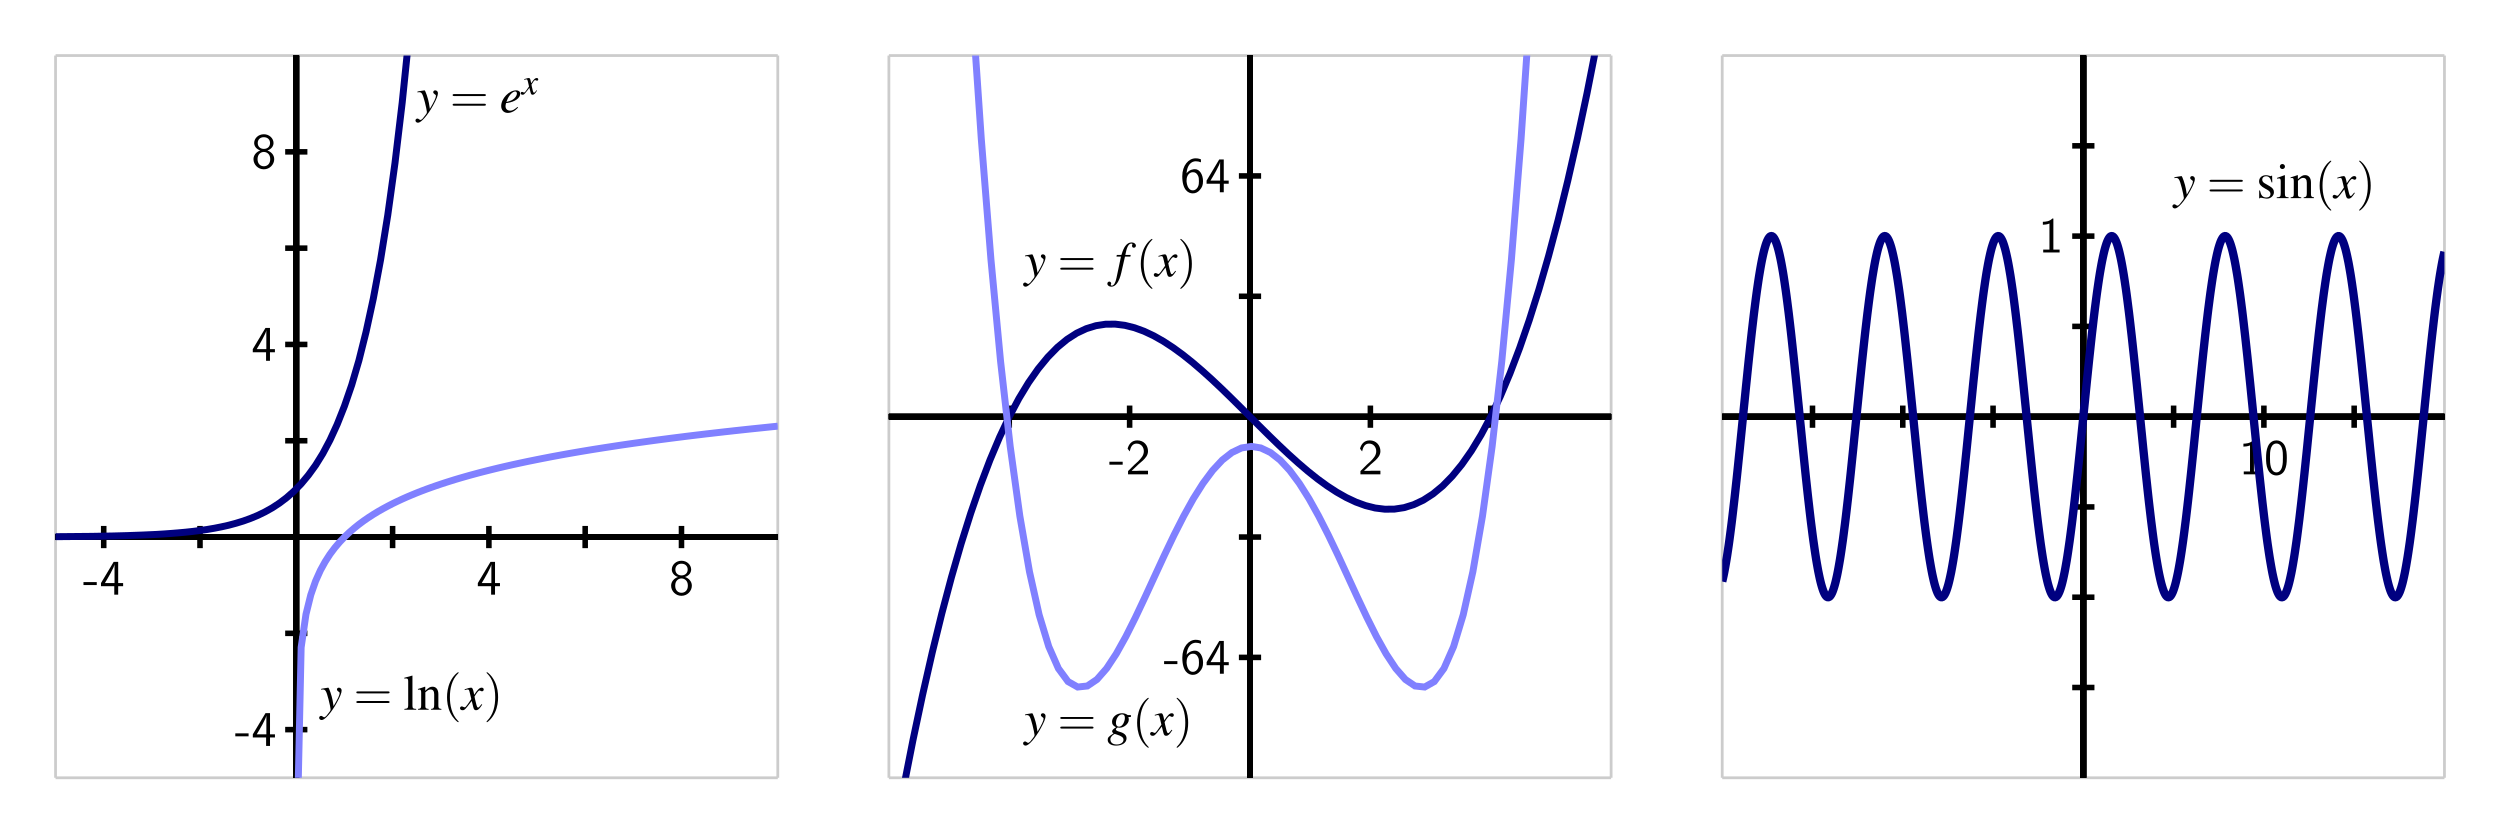 <?xml version="1.0" encoding="UTF-8"?>
<svg xmlns="http://www.w3.org/2000/svg" xmlns:xlink="http://www.w3.org/1999/xlink" width="450pt" height="150pt" viewBox="0 0 450 150" version="1.1">
<defs>
<g>
<symbol overflow="visible" id="glyph0-0">
<path style="stroke:none;" d=""/>
</symbol>
<symbol overflow="visible" id="glyph0-1">
<path style="stroke:none;" d="M 2.484 -1.734 L 2.484 -2.266 L 0.094 -2.266 L 0.094 -1.734 Z M 2.484 -1.734 "/>
</symbol>
<symbol overflow="visible" id="glyph0-2">
<path style="stroke:none;" d="M 3.344 -1.531 L 4.234 -1.531 L 4.234 -2.094 L 3.344 -2.094 L 3.344 -5.906 L 2.531 -5.906 L 0.25 -2.094 L 0.25 -1.531 L 2.641 -1.531 L 2.641 0 L 3.344 0 Z M 0.953 -2.094 C 1.422 -2.859 2.688 -5 2.688 -5.516 L 2.688 -2.094 Z M 0.953 -2.094 "/>
</symbol>
<symbol overflow="visible" id="glyph0-3">
<path style="stroke:none;" d="M 2.875 -3.188 C 3.688 -3.453 3.984 -4.047 3.984 -4.531 C 3.984 -5.375 3.219 -6.109 2.25 -6.109 C 1.234 -6.109 0.5 -5.359 0.5 -4.531 C 0.5 -4.047 0.812 -3.453 1.609 -3.188 C 0.969 -2.969 0.375 -2.406 0.375 -1.625 C 0.375 -0.641 1.203 0.203 2.234 0.203 C 3.312 0.203 4.109 -0.672 4.109 -1.625 C 4.109 -2.438 3.484 -2.984 2.875 -3.188 Z M 2.25 -3.469 C 1.562 -3.469 1.141 -3.906 1.141 -4.531 C 1.141 -5.141 1.578 -5.578 2.234 -5.578 C 2.953 -5.578 3.359 -5.109 3.359 -4.531 C 3.359 -3.875 2.891 -3.469 2.25 -3.469 Z M 2.25 -0.344 C 1.625 -0.344 1.109 -0.781 1.109 -1.625 C 1.109 -2.578 1.75 -2.922 2.234 -2.922 C 2.766 -2.922 3.391 -2.562 3.391 -1.625 C 3.391 -0.75 2.828 -0.344 2.25 -0.344 Z M 2.25 -0.344 "/>
</symbol>
<symbol overflow="visible" id="glyph0-4">
<path style="stroke:none;" d="M 1.562 -1.688 L 0.453 -0.578 L 0.453 0 L 4.047 0 L 4.047 -0.641 L 2.406 -0.641 C 2.297 -0.641 2.188 -0.625 2.078 -0.625 L 1.094 -0.625 C 1.391 -0.875 2.062 -1.562 2.344 -1.812 C 2.516 -1.984 2.984 -2.359 3.156 -2.516 C 3.562 -2.922 4.047 -3.406 4.047 -4.172 C 4.047 -5.203 3.312 -6.109 2.125 -6.109 C 1.094 -6.109 0.594 -5.406 0.375 -4.625 C 0.484 -4.469 0.531 -4.422 0.547 -4.391 C 0.562 -4.375 0.656 -4.25 0.75 -4.125 C 0.922 -4.828 1.172 -5.531 2 -5.531 C 2.844 -5.531 3.297 -4.844 3.297 -4.156 C 3.297 -3.391 2.797 -2.875 2.266 -2.328 Z M 1.562 -1.688 "/>
</symbol>
<symbol overflow="visible" id="glyph0-5">
<path style="stroke:none;" d="M 3.734 -5.922 C 3.281 -6.109 2.906 -6.109 2.781 -6.109 C 1.516 -6.109 0.375 -4.828 0.375 -2.891 C 0.375 -0.344 1.5 0.203 2.266 0.203 C 2.797 0.203 3.188 -0.016 3.531 -0.406 C 3.938 -0.875 4.109 -1.281 4.109 -2 C 4.109 -3.156 3.516 -4.156 2.656 -4.156 C 2.359 -4.156 1.688 -4.094 1.141 -3.406 C 1.25 -4.859 1.969 -5.578 2.797 -5.578 C 3.125 -5.578 3.422 -5.516 3.734 -5.391 Z M 1.141 -1.969 C 1.141 -2.094 1.141 -2.109 1.156 -2.219 C 1.156 -2.891 1.562 -3.609 2.297 -3.609 C 2.734 -3.609 2.984 -3.391 3.172 -3.047 C 3.359 -2.719 3.375 -2.406 3.375 -2 C 3.375 -1.688 3.375 -1.281 3.156 -0.906 C 3 -0.656 2.766 -0.344 2.266 -0.344 C 1.312 -0.344 1.172 -1.672 1.141 -1.969 Z M 1.141 -1.969 "/>
</symbol>
<symbol overflow="visible" id="glyph0-6">
<path style="stroke:none;" d="M 2.688 -6.109 L 2.516 -6.109 C 1.984 -5.547 1.234 -5.531 0.797 -5.516 L 0.797 -4.984 C 1.094 -5 1.531 -5.016 1.984 -5.203 L 1.984 -0.516 L 0.859 -0.516 L 0.859 0 L 3.812 0 L 3.812 -0.516 L 2.688 -0.516 Z M 2.688 -6.109 "/>
</symbol>
<symbol overflow="visible" id="glyph0-7">
<path style="stroke:none;" d="M 4.109 -2.938 C 4.109 -3.641 4.078 -4.484 3.703 -5.219 C 3.328 -5.891 2.703 -6.109 2.25 -6.109 C 1.719 -6.109 1.094 -5.859 0.719 -5.062 C 0.422 -4.406 0.375 -3.656 0.375 -2.938 C 0.375 -2.219 0.406 -1.562 0.688 -0.906 C 1.047 -0.047 1.734 0.203 2.234 0.203 C 2.891 0.203 3.469 -0.172 3.75 -0.797 C 4.016 -1.375 4.109 -1.969 4.109 -2.938 Z M 2.25 -0.344 C 1.781 -0.344 1.406 -0.688 1.234 -1.344 C 1.094 -1.859 1.078 -2.344 1.078 -3.047 C 1.078 -3.609 1.078 -4.156 1.234 -4.641 C 1.281 -4.812 1.516 -5.547 2.234 -5.547 C 2.938 -5.547 3.172 -4.875 3.234 -4.703 C 3.406 -4.203 3.406 -3.594 3.406 -3.047 C 3.406 -2.453 3.406 -1.875 3.25 -1.312 C 3.016 -0.5 2.531 -0.344 2.25 -0.344 Z M 2.25 -0.344 "/>
</symbol>
<symbol overflow="visible" id="glyph1-0">
<path style="stroke:none;" d=""/>
</symbol>
<symbol overflow="visible" id="glyph1-1">
<path style="stroke:none;" d="M 0.141 -3.594 C 0.25 -3.625 0.312 -3.641 0.406 -3.641 C 0.922 -3.641 1.062 -3.406 1.469 -1.859 C 1.625 -1.281 1.844 -0.219 1.844 -0.078 C 1.844 0.078 1.797 0.219 1.656 0.375 C 1.375 0.75 1.203 0.984 1.094 1.094 C 0.906 1.281 0.797 1.359 0.688 1.359 C 0.625 1.359 0.562 1.328 0.469 1.266 C 0.328 1.156 0.234 1.109 0.141 1.109 C -0.062 1.109 -0.219 1.266 -0.219 1.453 C -0.219 1.688 -0.016 1.859 0.25 1.859 C 0.812 1.859 2 0.5 2.969 -1.281 C 3.578 -2.391 3.828 -3.031 3.828 -3.469 C 3.828 -3.75 3.609 -3.969 3.344 -3.969 C 3.125 -3.969 2.984 -3.828 2.984 -3.641 C 2.984 -3.5 3.062 -3.406 3.234 -3.281 C 3.406 -3.188 3.469 -3.109 3.469 -2.984 C 3.469 -2.625 3.141 -1.922 2.375 -0.641 L 2.203 -1.688 C 2.062 -2.484 1.562 -3.969 1.422 -3.969 L 1.391 -3.969 C 1.375 -3.953 1.344 -3.953 1.312 -3.953 C 1.219 -3.953 0.906 -3.891 0.422 -3.812 C 0.375 -3.797 0.266 -3.766 0.141 -3.75 Z M 0.141 -3.594 "/>
</symbol>
<symbol overflow="visible" id="glyph1-2">
<path style="stroke:none;" d="M 3.219 -0.984 C 2.578 -0.453 2.297 -0.312 1.906 -0.312 C 1.391 -0.312 1.062 -0.625 1.062 -1.109 C 1.062 -1.25 1.078 -1.391 1.156 -1.672 L 1.406 -1.703 C 2.75 -1.906 3.703 -2.578 3.703 -3.359 C 3.703 -3.734 3.438 -3.969 2.984 -3.969 C 1.688 -3.969 0.281 -2.484 0.281 -1.141 C 0.281 -0.406 0.766 0.094 1.469 0.094 C 2.109 0.094 2.797 -0.266 3.328 -0.875 Z M 1.375 -2.266 C 1.672 -3.062 2.344 -3.766 2.797 -3.766 C 2.984 -3.766 3.109 -3.625 3.109 -3.406 C 3.109 -3.125 2.938 -2.812 2.656 -2.531 C 2.328 -2.219 1.984 -2.062 1.219 -1.875 Z M 1.375 -2.266 "/>
</symbol>
<symbol overflow="visible" id="glyph1-3">
<path style="stroke:none;" d="M 3.625 -1 C 3.547 -0.922 3.5 -0.859 3.422 -0.75 C 3.219 -0.484 3.109 -0.391 3 -0.391 C 2.875 -0.391 2.797 -0.516 2.734 -0.766 C 2.703 -0.844 2.703 -0.891 2.688 -0.922 C 2.469 -1.828 2.359 -2.234 2.359 -2.375 C 2.766 -3.062 3.094 -3.469 3.25 -3.469 C 3.297 -3.469 3.375 -3.438 3.469 -3.391 C 3.578 -3.328 3.641 -3.312 3.703 -3.312 C 3.891 -3.312 4.016 -3.453 4.016 -3.641 C 4.016 -3.828 3.875 -3.969 3.656 -3.969 C 3.266 -3.969 2.922 -3.641 2.297 -2.688 L 2.203 -3.172 C 2.062 -3.781 1.969 -3.969 1.734 -3.969 C 1.531 -3.969 1.219 -3.891 0.672 -3.703 L 0.578 -3.672 L 0.609 -3.531 C 0.953 -3.625 1.031 -3.641 1.109 -3.641 C 1.344 -3.641 1.391 -3.562 1.516 -3.016 L 1.781 -1.906 L 1.047 -0.859 C 0.859 -0.578 0.688 -0.422 0.578 -0.422 C 0.531 -0.422 0.438 -0.453 0.344 -0.5 C 0.234 -0.562 0.141 -0.594 0.062 -0.594 C -0.109 -0.594 -0.25 -0.453 -0.25 -0.281 C -0.25 -0.047 -0.062 0.094 0.203 0.094 C 0.484 0.094 0.594 0.016 1.047 -0.531 C 1.281 -0.812 1.469 -1.062 1.859 -1.578 L 2.125 -0.5 C 2.234 -0.047 2.359 0.094 2.641 0.094 C 2.984 0.094 3.219 -0.109 3.75 -0.922 Z M 3.625 -1 "/>
</symbol>
<symbol overflow="visible" id="glyph1-4">
<path style="stroke:none;" d="M 0.312 -3.562 L 1.125 -3.562 L 0.328 0.219 C 0.141 1.172 -0.156 1.672 -0.547 1.672 C -0.641 1.672 -0.719 1.609 -0.719 1.531 C -0.719 1.5 -0.719 1.469 -0.688 1.438 C -0.641 1.375 -0.641 1.344 -0.641 1.281 C -0.641 1.094 -0.797 0.938 -0.984 0.938 C -1.172 0.938 -1.328 1.109 -1.328 1.312 C -1.328 1.625 -1.016 1.859 -0.609 1.859 C 0.188 1.859 0.812 0.969 1.188 -0.688 L 1.844 -3.562 L 2.812 -3.562 L 2.875 -3.859 L 1.906 -3.859 C 2.156 -5.266 2.5 -5.906 3 -5.906 C 3.109 -5.906 3.188 -5.859 3.188 -5.797 C 3.188 -5.766 3.188 -5.75 3.156 -5.703 C 3.125 -5.625 3.109 -5.578 3.109 -5.516 C 3.109 -5.297 3.234 -5.156 3.438 -5.156 C 3.641 -5.156 3.812 -5.312 3.812 -5.516 C 3.812 -5.844 3.484 -6.109 3.047 -6.109 C 2.594 -6.109 2.25 -5.906 1.922 -5.484 C 1.656 -5.125 1.469 -4.719 1.203 -3.859 L 0.375 -3.859 Z M 0.312 -3.562 "/>
</symbol>
<symbol overflow="visible" id="glyph1-5">
<path style="stroke:none;" d="M 4.25 -3.641 L 3.703 -3.641 C 3.672 -3.641 3.625 -3.656 3.562 -3.719 C 3.312 -3.875 3.016 -3.969 2.672 -3.969 C 1.672 -3.969 0.859 -3.281 0.859 -2.438 C 0.859 -1.969 1.062 -1.688 1.578 -1.453 C 1.047 -1.094 0.875 -0.922 0.875 -0.703 C 0.875 -0.578 0.953 -0.484 1.125 -0.344 C 0.234 0.234 0.078 0.406 0.078 0.828 C 0.078 1.453 0.672 1.859 1.578 1.859 C 2.703 1.859 3.469 1.328 3.469 0.547 C 3.469 -0.031 3.031 -0.422 2.172 -0.641 C 1.781 -0.75 1.547 -0.891 1.547 -1.031 C 1.547 -1.156 1.75 -1.391 1.875 -1.391 C 1.891 -1.391 1.906 -1.391 1.938 -1.391 C 2 -1.375 2.141 -1.359 2.219 -1.359 C 3.031 -1.359 3.875 -2.094 3.875 -2.797 C 3.875 -2.938 3.859 -3.109 3.797 -3.297 L 4.25 -3.297 Z M 1.328 -0.25 C 1.344 -0.25 1.359 -0.25 1.375 -0.234 C 1.406 -0.219 1.5 -0.203 1.641 -0.156 C 2.594 0.141 2.922 0.391 2.922 0.812 C 2.922 1.297 2.406 1.656 1.703 1.656 C 0.984 1.656 0.562 1.312 0.562 0.734 C 0.562 0.516 0.625 0.375 0.766 0.203 C 0.875 0.047 1.266 -0.25 1.328 -0.25 Z M 2.656 -3.766 C 3 -3.766 3.172 -3.562 3.172 -3.125 C 3.172 -2.812 3.062 -2.422 2.891 -2.109 C 2.688 -1.75 2.406 -1.547 2.109 -1.547 C 1.766 -1.547 1.562 -1.797 1.562 -2.219 C 1.562 -3.047 2.078 -3.766 2.656 -3.766 Z M 2.656 -3.766 "/>
</symbol>
<symbol overflow="visible" id="glyph2-0">
<path style="stroke:none;" d=""/>
</symbol>
<symbol overflow="visible" id="glyph2-1">
<path style="stroke:none;" d="M 6.188 -2.938 C 6.312 -2.938 6.484 -2.938 6.484 -3.125 C 6.484 -3.297 6.312 -3.297 6.188 -3.297 L 0.797 -3.297 C 0.672 -3.297 0.5 -3.297 0.5 -3.125 C 0.5 -2.938 0.672 -2.938 0.812 -2.938 Z M 6.188 -1.203 C 6.312 -1.203 6.484 -1.203 6.484 -1.375 C 6.484 -1.562 6.312 -1.562 6.188 -1.562 L 0.812 -1.562 C 0.672 -1.562 0.5 -1.562 0.5 -1.375 C 0.5 -1.203 0.672 -1.203 0.797 -1.203 Z M 6.188 -1.203 "/>
</symbol>
<symbol overflow="visible" id="glyph2-2">
<path style="stroke:none;" d="M 2.984 2.156 C 2.984 2.141 2.984 2.109 2.828 1.969 C 1.703 0.828 1.406 -0.875 1.406 -2.25 C 1.406 -3.812 1.75 -5.375 2.859 -6.5 C 2.984 -6.609 2.984 -6.641 2.984 -6.656 C 2.984 -6.719 2.938 -6.75 2.891 -6.75 C 2.797 -6.75 1.984 -6.141 1.453 -5 C 1 -4 0.891 -3 0.891 -2.25 C 0.891 -1.547 0.984 -0.453 1.484 0.562 C 2.031 1.672 2.797 2.25 2.891 2.25 C 2.938 2.25 2.984 2.219 2.984 2.156 Z M 2.984 2.156 "/>
</symbol>
<symbol overflow="visible" id="glyph2-3">
<path style="stroke:none;" d="M 2.594 -2.25 C 2.594 -2.953 2.5 -4.047 2 -5.062 C 1.469 -6.172 0.688 -6.75 0.609 -6.75 C 0.547 -6.75 0.516 -6.719 0.516 -6.656 C 0.516 -6.641 0.516 -6.609 0.688 -6.453 C 1.562 -5.562 2.078 -4.125 2.078 -2.25 C 2.078 -0.719 1.75 0.875 0.625 2 C 0.516 2.109 0.516 2.141 0.516 2.156 C 0.516 2.219 0.547 2.25 0.609 2.25 C 0.688 2.25 1.5 1.641 2.031 0.5 C 2.5 -0.5 2.594 -1.5 2.594 -2.25 Z M 2.594 -2.25 "/>
</symbol>
<symbol overflow="visible" id="glyph3-0">
<path style="stroke:none;" d=""/>
</symbol>
<symbol overflow="visible" id="glyph3-1">
<path style="stroke:none;" d="M 2.672 -0.734 C 2.625 -0.672 2.594 -0.641 2.531 -0.562 C 2.375 -0.359 2.297 -0.297 2.219 -0.297 C 2.125 -0.297 2.062 -0.375 2.016 -0.562 C 2 -0.625 2 -0.656 1.984 -0.672 C 1.828 -1.344 1.75 -1.656 1.75 -1.75 C 2.047 -2.266 2.281 -2.562 2.406 -2.562 C 2.438 -2.562 2.5 -2.547 2.562 -2.516 C 2.641 -2.469 2.688 -2.453 2.75 -2.453 C 2.875 -2.453 2.969 -2.547 2.969 -2.688 C 2.969 -2.828 2.859 -2.938 2.703 -2.938 C 2.406 -2.938 2.156 -2.703 1.703 -1.984 L 1.625 -2.344 C 1.531 -2.797 1.453 -2.938 1.281 -2.938 C 1.125 -2.938 0.906 -2.875 0.5 -2.75 L 0.422 -2.719 L 0.453 -2.609 C 0.703 -2.672 0.766 -2.688 0.828 -2.688 C 0.984 -2.688 1.031 -2.625 1.125 -2.234 L 1.312 -1.406 L 0.766 -0.625 C 0.641 -0.438 0.5 -0.312 0.438 -0.312 C 0.391 -0.312 0.328 -0.328 0.266 -0.375 C 0.172 -0.422 0.094 -0.438 0.047 -0.438 C -0.078 -0.438 -0.188 -0.344 -0.188 -0.203 C -0.188 -0.031 -0.047 0.078 0.156 0.078 C 0.359 0.078 0.438 0.016 0.766 -0.391 C 0.953 -0.609 1.094 -0.781 1.375 -1.172 L 1.578 -0.375 C 1.656 -0.031 1.75 0.078 1.953 0.078 C 2.203 0.078 2.391 -0.094 2.766 -0.688 Z M 2.672 -0.734 "/>
</symbol>
<symbol overflow="visible" id="glyph4-0">
<path style="stroke:none;" d=""/>
</symbol>
<symbol overflow="visible" id="glyph4-1">
<path style="stroke:none;" d="M 0.172 -5.609 L 0.219 -5.609 C 0.328 -5.609 0.438 -5.625 0.5 -5.625 C 0.797 -5.625 0.875 -5.5 0.875 -5.078 L 0.875 -0.781 C 0.875 -0.297 0.75 -0.188 0.188 -0.141 L 0.188 0 L 2.312 0 L 2.312 -0.141 C 1.75 -0.172 1.641 -0.266 1.641 -0.75 L 1.641 -6.125 L 1.609 -6.141 C 1.141 -6 0.797 -5.906 0.172 -5.75 Z M 0.172 -5.609 "/>
</symbol>
<symbol overflow="visible" id="glyph4-2">
<path style="stroke:none;" d="M 0.141 -3.578 C 0.203 -3.609 0.281 -3.625 0.391 -3.625 C 0.641 -3.625 0.719 -3.484 0.719 -3.047 L 0.719 -0.812 C 0.719 -0.297 0.625 -0.172 0.156 -0.141 L 0.156 0 L 2.062 0 L 2.062 -0.141 C 1.609 -0.172 1.469 -0.281 1.469 -0.609 L 1.469 -3.125 C 1.906 -3.531 2.109 -3.641 2.406 -3.641 C 2.844 -3.641 3.062 -3.359 3.062 -2.766 L 3.062 -0.891 C 3.062 -0.328 2.938 -0.172 2.5 -0.141 L 2.5 0 L 4.359 0 L 4.359 -0.141 C 3.922 -0.188 3.812 -0.281 3.812 -0.734 L 3.812 -2.797 C 3.812 -3.641 3.422 -4.141 2.75 -4.141 C 2.344 -4.141 2.062 -3.984 1.453 -3.406 L 1.453 -4.125 L 1.391 -4.141 C 0.938 -3.984 0.641 -3.875 0.141 -3.734 Z M 0.141 -3.578 "/>
</symbol>
<symbol overflow="visible" id="glyph4-3">
<path style="stroke:none;" d="M 2.828 -2.828 L 2.797 -4.047 L 2.703 -4.047 L 2.688 -4.031 C 2.594 -3.969 2.594 -3.953 2.562 -3.953 C 2.5 -3.953 2.406 -3.984 2.312 -4.016 C 2.109 -4.094 1.922 -4.125 1.688 -4.125 C 0.969 -4.125 0.453 -3.672 0.453 -3.031 C 0.453 -2.516 0.75 -2.156 1.516 -1.734 L 2.031 -1.438 C 2.344 -1.25 2.5 -1.031 2.5 -0.75 C 2.5 -0.359 2.219 -0.109 1.75 -0.109 C 1.453 -0.109 1.172 -0.219 1 -0.422 C 0.812 -0.641 0.734 -0.859 0.609 -1.375 L 0.469 -1.375 L 0.469 0.031 L 0.578 0.031 C 0.641 -0.047 0.688 -0.078 0.797 -0.078 C 0.875 -0.078 1 -0.047 1.203 0 C 1.453 0.047 1.703 0.094 1.859 0.094 C 2.562 0.094 3.125 -0.438 3.125 -1.062 C 3.125 -1.516 2.922 -1.812 2.375 -2.141 L 1.406 -2.703 C 1.156 -2.859 1.016 -3.078 1.016 -3.328 C 1.016 -3.688 1.297 -3.938 1.703 -3.938 C 2.219 -3.938 2.5 -3.625 2.703 -2.828 Z M 2.828 -2.828 "/>
</symbol>
<symbol overflow="visible" id="glyph4-4">
<path style="stroke:none;" d="M 1.578 -4.141 L 0.188 -3.641 L 0.188 -3.516 L 0.25 -3.516 C 0.359 -3.531 0.484 -3.547 0.562 -3.547 C 0.781 -3.547 0.859 -3.406 0.859 -3 L 0.859 -0.922 C 0.859 -0.266 0.766 -0.172 0.141 -0.141 L 0.141 0 L 2.281 0 L 2.281 -0.141 C 1.688 -0.188 1.609 -0.266 1.609 -0.922 L 1.609 -4.109 Z M 1.156 -6.141 C 0.906 -6.141 0.703 -5.938 0.703 -5.688 C 0.703 -5.438 0.906 -5.234 1.156 -5.234 C 1.406 -5.234 1.625 -5.422 1.625 -5.688 C 1.625 -5.938 1.406 -6.141 1.156 -6.141 Z M 1.156 -6.141 "/>
</symbol>
</g>
<clipPath id="clip1">
  <path d="M 10 10 L 140 10 L 140 115 L 10 115 Z M 10 10 "/>
</clipPath>
<clipPath id="clip2">
  <path d="M 35 59 L 140 59 L 140 140 L 35 140 Z M 35 59 "/>
</clipPath>
<clipPath id="clip3">
  <path d="M 160 10 L 290 10 L 290 140 L 160 140 Z M 160 10 "/>
</clipPath>
<clipPath id="clip4">
  <path d="M 310 21 L 440 21 L 440 129 L 310 129 Z M 310 21 "/>
</clipPath>
</defs>
<g id="surface1">
<path style="fill:none;stroke-width:5;stroke-linecap:butt;stroke-linejoin:miter;stroke:rgb(80.077%,80.077%,80.077%);stroke-opacity:1;stroke-miterlimit:10;" d="M 100 100 L 100 1400 M 1400 100 L 1400 1400 M 100 100 L 1400 100 M 100 1400 L 1400 1400 " transform="matrix(0.1,0,0,-0.1,0,150)"/>
<path style="fill:none;stroke-width:10;stroke-linecap:butt;stroke-linejoin:miter;stroke:rgb(0%,0%,0%);stroke-opacity:1;stroke-miterlimit:10;" d="M 100 533.32 L 1400 533.32 M 533.32 100 L 533.32 1400 " transform="matrix(0.1,0,0,-0.1,0,150)"/>
<path style="fill:none;stroke-width:10;stroke-linecap:butt;stroke-linejoin:miter;stroke:rgb(0%,0%,0%);stroke-opacity:1;stroke-miterlimit:10;" d="M 100 533.32 L 1400 533.32 M 533.32 100 L 533.32 1400 M 186.68 513.32 L 186.68 553.32 " transform="matrix(0.1,0,0,-0.1,0,150)"/>
<path style="fill:none;stroke-width:10;stroke-linecap:butt;stroke-linejoin:miter;stroke:rgb(0%,0%,0%);stroke-opacity:1;stroke-miterlimit:10;" d="M 100 533.32 L 1400 533.32 M 533.32 100 L 533.32 1400 M 360 513.32 L 360 553.32 " transform="matrix(0.1,0,0,-0.1,0,150)"/>
<path style="fill:none;stroke-width:10;stroke-linecap:butt;stroke-linejoin:miter;stroke:rgb(0%,0%,0%);stroke-opacity:1;stroke-miterlimit:10;" d="M 100 533.32 L 1400 533.32 M 533.32 100 L 533.32 1400 M 533.32 513.32 L 533.32 553.32 " transform="matrix(0.1,0,0,-0.1,0,150)"/>
<path style="fill:none;stroke-width:10;stroke-linecap:butt;stroke-linejoin:miter;stroke:rgb(0%,0%,0%);stroke-opacity:1;stroke-miterlimit:10;" d="M 100 533.32 L 1400 533.32 M 533.32 100 L 533.32 1400 M 706.68 513.32 L 706.68 553.32 " transform="matrix(0.1,0,0,-0.1,0,150)"/>
<path style="fill:none;stroke-width:10;stroke-linecap:butt;stroke-linejoin:miter;stroke:rgb(0%,0%,0%);stroke-opacity:1;stroke-miterlimit:10;" d="M 100 533.32 L 1400 533.32 M 533.32 100 L 533.32 1400 M 880 513.32 L 880 553.32 " transform="matrix(0.1,0,0,-0.1,0,150)"/>
<path style="fill:none;stroke-width:10;stroke-linecap:butt;stroke-linejoin:miter;stroke:rgb(0%,0%,0%);stroke-opacity:1;stroke-miterlimit:10;" d="M 100 533.32 L 1400 533.32 M 533.32 100 L 533.32 1400 M 1053.32 513.32 L 1053.32 553.32 " transform="matrix(0.1,0,0,-0.1,0,150)"/>
<path style="fill:none;stroke-width:10;stroke-linecap:butt;stroke-linejoin:miter;stroke:rgb(0%,0%,0%);stroke-opacity:1;stroke-miterlimit:10;" d="M 100 533.32 L 1400 533.32 M 533.32 100 L 533.32 1400 M 1226.68 513.32 L 1226.68 553.32 " transform="matrix(0.1,0,0,-0.1,0,150)"/>
<path style="fill:none;stroke-width:10;stroke-linecap:butt;stroke-linejoin:miter;stroke:rgb(0%,0%,0%);stroke-opacity:1;stroke-miterlimit:10;" d="M 100 533.32 L 1400 533.32 M 533.32 100 L 533.32 1400 M 513.32 186.68 L 553.32 186.68 " transform="matrix(0.1,0,0,-0.1,0,150)"/>
<path style="fill:none;stroke-width:10;stroke-linecap:butt;stroke-linejoin:miter;stroke:rgb(0%,0%,0%);stroke-opacity:1;stroke-miterlimit:10;" d="M 100 533.32 L 1400 533.32 M 533.32 100 L 533.32 1400 M 513.32 360 L 553.32 360 " transform="matrix(0.1,0,0,-0.1,0,150)"/>
<path style="fill:none;stroke-width:10;stroke-linecap:butt;stroke-linejoin:miter;stroke:rgb(0%,0%,0%);stroke-opacity:1;stroke-miterlimit:10;" d="M 100 533.32 L 1400 533.32 M 533.32 100 L 533.32 1400 M 513.32 533.32 L 553.32 533.32 " transform="matrix(0.1,0,0,-0.1,0,150)"/>
<path style="fill:none;stroke-width:10;stroke-linecap:butt;stroke-linejoin:miter;stroke:rgb(0%,0%,0%);stroke-opacity:1;stroke-miterlimit:10;" d="M 100 533.32 L 1400 533.32 M 533.32 100 L 533.32 1400 M 513.32 706.68 L 553.32 706.68 " transform="matrix(0.1,0,0,-0.1,0,150)"/>
<path style="fill:none;stroke-width:10;stroke-linecap:butt;stroke-linejoin:miter;stroke:rgb(0%,0%,0%);stroke-opacity:1;stroke-miterlimit:10;" d="M 100 533.32 L 1400 533.32 M 533.32 100 L 533.32 1400 M 513.32 880 L 553.32 880 " transform="matrix(0.1,0,0,-0.1,0,150)"/>
<path style="fill:none;stroke-width:10;stroke-linecap:butt;stroke-linejoin:miter;stroke:rgb(0%,0%,0%);stroke-opacity:1;stroke-miterlimit:10;" d="M 100 533.32 L 1400 533.32 M 533.32 100 L 533.32 1400 M 513.32 1053.32 L 553.32 1053.32 " transform="matrix(0.1,0,0,-0.1,0,150)"/>
<path style="fill:none;stroke-width:10;stroke-linecap:butt;stroke-linejoin:miter;stroke:rgb(0%,0%,0%);stroke-opacity:1;stroke-miterlimit:10;" d="M 100 533.32 L 1400 533.32 M 533.32 100 L 533.32 1400 M 513.32 1226.68 L 553.32 1226.68 " transform="matrix(0.1,0,0,-0.1,0,150)"/>
<g style="fill:rgb(0%,0%,0%);fill-opacity:1;">
  <use xlink:href="#glyph0-1" x="14.931" y="107.044"/>
  <use xlink:href="#glyph0-2" x="17.928" y="107.044"/>
</g>
<g style="fill:rgb(0%,0%,0%);fill-opacity:1;">
  <use xlink:href="#glyph0-2" x="85.759" y="107.044"/>
</g>
<g style="fill:rgb(0%,0%,0%);fill-opacity:1;">
  <use xlink:href="#glyph0-3" x="120.425" y="107.044"/>
</g>
<g style="fill:rgb(0%,0%,0%);fill-opacity:1;">
  <use xlink:href="#glyph0-1" x="42.261" y="134.272"/>
  <use xlink:href="#glyph0-2" x="45.258" y="134.272"/>
</g>
<g style="fill:rgb(0%,0%,0%);fill-opacity:1;">
  <use xlink:href="#glyph0-2" x="45.25" y="64.939"/>
</g>
<g style="fill:rgb(0%,0%,0%);fill-opacity:1;">
  <use xlink:href="#glyph0-3" x="45.25" y="30.272"/>
</g>
<g style="fill:rgb(0%,0%,0%);fill-opacity:1;">
  <use xlink:href="#glyph1-1" x="75" y="20.231"/>
</g>
<g style="fill:rgb(0%,0%,0%);fill-opacity:1;">
  <use xlink:href="#glyph2-1" x="80.974" y="20.231"/>
</g>
<g style="fill:rgb(0%,0%,0%);fill-opacity:1;">
  <use xlink:href="#glyph1-2" x="89.933" y="20.231"/>
</g>
<g style="fill:rgb(0%,0%,0%);fill-opacity:1;">
  <use xlink:href="#glyph3-1" x="93.914" y="16.977"/>
</g>
<g style="fill:rgb(0%,0%,0%);fill-opacity:1;">
  <use xlink:href="#glyph1-1" x="57.667" y="127.747"/>
</g>
<g style="fill:rgb(0%,0%,0%);fill-opacity:1;">
  <use xlink:href="#glyph2-1" x="63.64" y="127.747"/>
</g>
<g style="fill:rgb(0%,0%,0%);fill-opacity:1;">
  <use xlink:href="#glyph4-1" x="72.6" y="127.747"/>
</g>
<g style="fill:rgb(0%,0%,0%);fill-opacity:1;">
  <use xlink:href="#glyph4-2" x="75.092" y="127.747"/>
</g>
<g style="fill:rgb(0%,0%,0%);fill-opacity:1;">
  <use xlink:href="#glyph2-2" x="79.575" y="127.747"/>
</g>
<g style="fill:rgb(0%,0%,0%);fill-opacity:1;">
  <use xlink:href="#glyph1-3" x="83.054" y="127.747"/>
</g>
<g style="fill:rgb(0%,0%,0%);fill-opacity:1;">
  <use xlink:href="#glyph2-3" x="87.062" y="127.747"/>
</g>
<g clip-path="url(#clip1)" clip-rule="nonzero">
<path style="fill:none;stroke-width:0.107;stroke-linecap:butt;stroke-linejoin:miter;stroke:rgb(0%,0%,50%);stroke-opacity:1;stroke-miterlimit:10;" d="M 0.854 4.558 L 1.076 4.56 L 1.186 4.561 L 1.408 4.563 L 1.52 4.565 L 1.631 4.567 L 1.741 4.569 L 1.852 4.572 L 1.963 4.575 L 2.074 4.579 L 2.185 4.583 L 2.296 4.588 L 2.407 4.593 L 2.518 4.6 L 2.629 4.608 L 2.74 4.617 L 2.851 4.627 L 2.962 4.639 L 3.073 4.653 L 3.184 4.669 L 3.295 4.688 L 3.406 4.71 L 3.517 4.735 L 3.628 4.765 L 3.739 4.799 L 3.85 4.839 L 3.961 4.885 L 4.072 4.939 L 4.183 5.001 L 4.294 5.074 L 4.405 5.158 L 4.516 5.256 L 4.627 5.37 L 4.738 5.503 L 4.849 5.656 L 4.96 5.835 L 5.07 6.042 L 5.181 6.284 L 5.292 6.564 L 5.404 6.889 L 5.515 7.267 L 5.625 7.707 L 5.736 8.217 L 5.847 8.81 L 5.958 9.499 L 6.069 10.3 L 6.18 11.23 L 6.291 12.31 L 6.402 13.565 L 6.513 15.024 L 6.624 16.718 L 6.735 18.687 L 6.846 20.975 L 6.957 23.633 L 7.068 26.721 L 7.179 30.308 L 7.29 34.476 L 7.401 39.319 L 7.512 44.945 L 7.623 51.482 L 7.734 59.077 L 7.845 67.9 L 7.956 78.152 L 8.067 90.063 L 8.178 103.902 L 8.289 119.98 L 8.4 138.66 L 8.511 160.363 L 8.622 185.579 L 8.733 214.875 L 8.844 248.912 L 8.954 288.458 L 9.065 334.404 L 9.177 387.785 L 9.288 449.805 L 9.399 521.862 L 9.509 605.58 L 9.62 702.847 L 9.731 815.855 L 9.842 947.151 L 9.953 1099.7 L 10.064 1276.93 L 10.175 1482.84 L 10.286 1722.08 L 10.397 2000.03 L 10.508 2322.97 L 10.619 2698.17 L 10.73 3134.09 L 10.841 3640.56 L 10.952 4228.99 L 11.063 4912.65 L 11.174 5706.94 L 11.285 6629.79 L 11.396 7701.98 L 11.507 8947.68 L 11.618 10395 L 11.729 12076.5 L 11.84 14030.2 L 11.951 16300 " transform="matrix(11.715,0,0,-11.715,0,150)"/>
</g>
<g clip-path="url(#clip2)" clip-rule="nonzero">
<path style="fill:none;stroke-width:12.5;stroke-linecap:butt;stroke-linejoin:miter;stroke:rgb(50%,50%,100%);stroke-opacity:1;stroke-miterlimit:10;" d="M 533.438 -65.352 L 542.07 334.648 L 550.742 394.258 L 559.414 429.258 L 568.086 454.141 L 576.758 473.438 L 585.43 489.18 L 594.062 502.539 L 602.734 514.102 L 611.406 524.297 L 620.078 533.398 L 628.75 541.68 L 637.422 549.18 L 646.055 556.133 L 654.727 562.539 L 663.398 568.516 L 672.07 574.102 L 680.742 579.375 L 689.414 584.297 L 698.086 588.984 L 706.719 593.438 L 715.391 597.656 L 724.062 601.68 L 732.734 605.547 L 741.406 609.219 L 750.078 612.773 L 758.711 616.172 L 767.383 619.453 L 776.055 622.578 L 784.727 625.625 L 793.398 628.555 L 802.07 631.406 L 810.742 634.141 L 819.375 636.836 L 828.047 639.414 L 836.719 641.914 L 845.391 644.375 L 862.734 649.062 L 871.406 651.289 L 880.039 653.477 L 888.711 655.625 L 897.383 657.734 L 906.055 659.766 L 914.727 661.758 L 923.398 663.711 L 932.031 665.586 L 940.703 667.461 L 949.375 669.297 L 966.719 672.812 L 975.391 674.531 L 984.062 676.211 L 992.695 677.891 L 1010.039 681.094 L 1018.711 682.656 L 1036.055 685.703 L 1044.688 687.188 L 1062.031 690.078 L 1070.703 691.484 L 1088.047 694.219 L 1096.719 695.547 L 1105.352 696.875 L 1114.023 698.203 L 1122.695 699.492 L 1140.039 701.992 L 1148.672 703.203 L 1166.016 705.625 L 1183.359 707.969 L 1200.703 710.234 L 1209.336 711.367 L 1235.352 714.648 L 1252.695 716.758 L 1261.367 717.773 L 1270 718.828 L 1278.672 719.805 L 1287.344 720.82 L 1296.016 721.797 L 1304.688 722.812 L 1313.359 723.75 L 1321.992 724.727 L 1348.008 727.539 L 1365.352 729.336 L 1373.984 730.234 L 1391.328 732.031 L 1400 732.891 " transform="matrix(0.1,0,0,-0.1,0,150)"/>
</g>
<path style="fill:none;stroke-width:5;stroke-linecap:butt;stroke-linejoin:miter;stroke:rgb(80.077%,80.077%,80.077%);stroke-opacity:1;stroke-miterlimit:10;" d="M 1600 100 L 1600 1400 M 2900 100 L 2900 1400 M 1600 100 L 2900 100 M 1600 1400 L 2900 1400 " transform="matrix(0.1,0,0,-0.1,0,150)"/>
<path style="fill:none;stroke-width:10;stroke-linecap:butt;stroke-linejoin:miter;stroke:rgb(0%,0%,0%);stroke-opacity:1;stroke-miterlimit:10;" d="M 1600 750 L 2900 750 M 2250 100 L 2250 1400 " transform="matrix(0.1,0,0,-0.1,0,150)"/>
<path style="fill:none;stroke-width:10;stroke-linecap:butt;stroke-linejoin:miter;stroke:rgb(0%,0%,0%);stroke-opacity:1;stroke-miterlimit:10;" d="M 1600 750 L 2900 750 M 2250 100 L 2250 1400 M 1816.68 730 L 1816.68 770 " transform="matrix(0.1,0,0,-0.1,0,150)"/>
<path style="fill:none;stroke-width:10;stroke-linecap:butt;stroke-linejoin:miter;stroke:rgb(0%,0%,0%);stroke-opacity:1;stroke-miterlimit:10;" d="M 1600 750 L 2900 750 M 2250 100 L 2250 1400 M 2033.32 730 L 2033.32 770 " transform="matrix(0.1,0,0,-0.1,0,150)"/>
<path style="fill:none;stroke-width:10;stroke-linecap:butt;stroke-linejoin:miter;stroke:rgb(0%,0%,0%);stroke-opacity:1;stroke-miterlimit:10;" d="M 1600 750 L 2900 750 M 2250 100 L 2250 1400 M 2250 730 L 2250 770 " transform="matrix(0.1,0,0,-0.1,0,150)"/>
<path style="fill:none;stroke-width:10;stroke-linecap:butt;stroke-linejoin:miter;stroke:rgb(0%,0%,0%);stroke-opacity:1;stroke-miterlimit:10;" d="M 1600 750 L 2900 750 M 2250 100 L 2250 1400 M 2466.68 730 L 2466.68 770 " transform="matrix(0.1,0,0,-0.1,0,150)"/>
<path style="fill:none;stroke-width:10;stroke-linecap:butt;stroke-linejoin:miter;stroke:rgb(0%,0%,0%);stroke-opacity:1;stroke-miterlimit:10;" d="M 1600 750 L 2900 750 M 2250 100 L 2250 1400 M 2683.32 730 L 2683.32 770 " transform="matrix(0.1,0,0,-0.1,0,150)"/>
<path style="fill:none;stroke-width:10;stroke-linecap:butt;stroke-linejoin:miter;stroke:rgb(0%,0%,0%);stroke-opacity:1;stroke-miterlimit:10;" d="M 1600 750 L 2900 750 M 2250 100 L 2250 1400 M 2230 316.68 L 2270 316.68 " transform="matrix(0.1,0,0,-0.1,0,150)"/>
<path style="fill:none;stroke-width:10;stroke-linecap:butt;stroke-linejoin:miter;stroke:rgb(0%,0%,0%);stroke-opacity:1;stroke-miterlimit:10;" d="M 1600 750 L 2900 750 M 2250 100 L 2250 1400 M 2230 533.32 L 2270 533.32 " transform="matrix(0.1,0,0,-0.1,0,150)"/>
<path style="fill:none;stroke-width:10;stroke-linecap:butt;stroke-linejoin:miter;stroke:rgb(0%,0%,0%);stroke-opacity:1;stroke-miterlimit:10;" d="M 1600 750 L 2900 750 M 2250 100 L 2250 1400 M 2230 750 L 2270 750 " transform="matrix(0.1,0,0,-0.1,0,150)"/>
<path style="fill:none;stroke-width:10;stroke-linecap:butt;stroke-linejoin:miter;stroke:rgb(0%,0%,0%);stroke-opacity:1;stroke-miterlimit:10;" d="M 1600 750 L 2900 750 M 2250 100 L 2250 1400 M 2230 966.68 L 2270 966.68 " transform="matrix(0.1,0,0,-0.1,0,150)"/>
<path style="fill:none;stroke-width:10;stroke-linecap:butt;stroke-linejoin:miter;stroke:rgb(0%,0%,0%);stroke-opacity:1;stroke-miterlimit:10;" d="M 1600 750 L 2900 750 M 2250 100 L 2250 1400 M 2230 1183.32 L 2270 1183.32 " transform="matrix(0.1,0,0,-0.1,0,150)"/>
<g style="fill:rgb(0%,0%,0%);fill-opacity:1;">
  <use xlink:href="#glyph0-1" x="199.597" y="85.378"/>
  <use xlink:href="#glyph0-4" x="202.594" y="85.378"/>
</g>
<g style="fill:rgb(0%,0%,0%);fill-opacity:1;">
  <use xlink:href="#glyph0-4" x="244.425" y="85.378"/>
</g>
<g style="fill:rgb(0%,0%,0%);fill-opacity:1;">
  <use xlink:href="#glyph0-1" x="209.445" y="121.272"/>
  <use xlink:href="#glyph0-5" x="212.442" y="121.272"/>
  <use xlink:href="#glyph0-2" x="216.942" y="121.272"/>
</g>
<g style="fill:rgb(0%,0%,0%);fill-opacity:1;">
  <use xlink:href="#glyph0-5" x="212.433" y="34.605"/>
  <use xlink:href="#glyph0-2" x="216.933" y="34.605"/>
</g>
<g style="fill:rgb(0%,0%,0%);fill-opacity:1;">
  <use xlink:href="#glyph1-1" x="184.375" y="49.747"/>
</g>
<g style="fill:rgb(0%,0%,0%);fill-opacity:1;">
  <use xlink:href="#glyph2-1" x="190.348" y="49.747"/>
</g>
<g style="fill:rgb(0%,0%,0%);fill-opacity:1;">
  <use xlink:href="#glyph1-4" x="200.652" y="49.747"/>
</g>
<g style="fill:rgb(0%,0%,0%);fill-opacity:1;">
  <use xlink:href="#glyph2-2" x="204.454" y="49.747"/>
</g>
<g style="fill:rgb(0%,0%,0%);fill-opacity:1;">
  <use xlink:href="#glyph1-3" x="207.933" y="49.747"/>
</g>
<g style="fill:rgb(0%,0%,0%);fill-opacity:1;">
  <use xlink:href="#glyph2-3" x="211.941" y="49.747"/>
</g>
<g style="fill:rgb(0%,0%,0%);fill-opacity:1;">
  <use xlink:href="#glyph1-1" x="184.375" y="132.351"/>
</g>
<g style="fill:rgb(0%,0%,0%);fill-opacity:1;">
  <use xlink:href="#glyph2-1" x="190.348" y="132.351"/>
</g>
<g style="fill:rgb(0%,0%,0%);fill-opacity:1;">
  <use xlink:href="#glyph1-5" x="199.308" y="132.351"/>
</g>
<g style="fill:rgb(0%,0%,0%);fill-opacity:1;">
  <use xlink:href="#glyph2-2" x="203.791" y="132.351"/>
</g>
<g style="fill:rgb(0%,0%,0%);fill-opacity:1;">
  <use xlink:href="#glyph1-3" x="207.27" y="132.351"/>
</g>
<g style="fill:rgb(0%,0%,0%);fill-opacity:1;">
  <use xlink:href="#glyph2-3" x="211.277" y="132.351"/>
</g>
<g clip-path="url(#clip3)" clip-rule="nonzero">
<path style="fill:none;stroke-width:12.5;stroke-linecap:butt;stroke-linejoin:miter;stroke:rgb(0%,0%,50%);stroke-opacity:1;stroke-miterlimit:10;" d="M 1383.32 -1850 L 1400.664 -1663.477 L 1418.008 -1485.078 L 1435.312 -1314.688 L 1452.656 -1152.109 L 1470 -997.188 L 1487.344 -849.766 L 1504.688 -709.648 L 1521.992 -576.719 L 1539.336 -450.742 L 1556.68 -331.602 L 1573.984 -219.102 L 1591.328 -113.125 L 1608.672 -13.438 L 1626.016 80.078 L 1643.32 167.617 L 1660.664 249.297 L 1678.008 325.352 L 1695.312 395.898 L 1712.656 461.133 L 1730 521.211 L 1747.344 576.289 L 1764.688 626.523 L 1781.992 672.109 L 1799.336 713.242 L 1816.68 750 L 1833.984 782.617 L 1851.328 811.25 L 1868.672 836.016 L 1886.016 857.148 L 1903.32 874.805 L 1920.664 889.102 L 1938.008 900.273 L 1955.312 908.398 L 1972.656 913.75 L 1990 916.406 L 2007.344 916.562 L 2024.688 914.414 L 2041.992 910.078 L 2059.336 903.75 L 2076.68 895.586 L 2093.984 885.781 L 2111.328 874.453 L 2128.672 861.836 L 2146.016 848.008 L 2163.32 833.203 L 2180.664 817.578 L 2198.008 801.25 L 2215.312 784.453 L 2232.656 767.305 L 2267.344 732.695 L 2284.688 715.547 L 2301.992 698.75 L 2319.336 682.422 L 2336.68 666.797 L 2353.984 651.992 L 2371.328 638.164 L 2388.672 625.547 L 2406.016 614.219 L 2423.32 604.414 L 2440.664 596.25 L 2458.008 589.922 L 2475.312 585.586 L 2492.656 583.438 L 2510 583.594 L 2527.344 586.25 L 2544.688 591.602 L 2561.992 599.727 L 2579.336 610.898 L 2596.68 625.195 L 2613.984 642.852 L 2631.328 663.984 L 2648.672 688.75 L 2666.016 717.383 L 2683.32 750 L 2700.664 786.758 L 2718.008 827.891 L 2735.312 873.477 L 2752.656 923.711 L 2770 978.789 L 2787.344 1038.867 L 2804.688 1104.102 L 2821.992 1174.648 L 2839.336 1250.703 L 2856.68 1332.383 L 2873.984 1419.922 L 2891.328 1513.438 L 2908.672 1613.125 L 2926.016 1719.102 L 2943.32 1831.602 L 2960.664 1950.742 L 2978.008 2076.719 L 2995.312 2209.648 L 3012.656 2349.766 L 3030 2497.188 L 3047.344 2652.109 L 3064.688 2814.688 L 3081.992 2985.078 L 3099.336 3163.477 L 3116.68 3350 " transform="matrix(0.1,0,0,-0.1,0,150)"/>
<path style="fill:none;stroke-width:9.479;stroke-linecap:butt;stroke-linejoin:miter;stroke:rgb(50%,50%,100%);stroke-opacity:1;stroke-miterlimit:10;" d="M 1048.955 16299.995 L 1062.107 14875.598 L 1075.258 13544.003 L 1088.38 12301.21 L 1101.532 11143.31 L 1114.683 10066.808 L 1127.805 9067.763 L 1140.957 8142.711 L 1154.109 7288.126 L 1167.26 6500.573 L 1180.412 5776.674 L 1193.534 5113.202 L 1206.685 4506.927 L 1219.837 3954.769 L 1232.959 3453.706 L 1246.11 3000.747 L 1259.262 2593.049 L 1272.413 2227.856 L 1285.535 1902.414 L 1298.687 1614.117 L 1311.838 1360.416 L 1324.99 1138.884 L 1338.112 947.09 L 1351.263 782.755 L 1364.415 643.656 L 1377.537 527.632 L 1390.689 432.669 L 1403.84 356.751 L 1416.992 298.013 L 1430.143 254.619 L 1443.265 224.821 L 1456.417 206.959 L 1469.568 199.495 L 1482.69 200.917 L 1495.842 209.803 L 1508.993 224.821 L 1522.115 244.726 L 1535.267 268.333 L 1548.418 294.577 L 1561.57 322.45 L 1574.721 351.004 L 1587.843 379.381 L 1600.995 406.839 L 1614.147 432.669 L 1627.268 456.306 L 1640.42 477.159 L 1653.572 494.842 L 1666.723 509.001 L 1679.875 519.279 L 1692.997 525.529 L 1706.148 527.632 L 1719.3 525.529 L 1732.422 519.279 L 1745.573 509.001 L 1758.725 494.842 L 1771.847 477.159 L 1784.998 456.306 L 1798.15 432.669 L 1811.301 406.839 L 1824.453 379.381 L 1837.575 351.004 L 1850.726 322.45 L 1863.878 294.577 L 1877 268.333 L 1890.152 244.726 L 1903.303 224.821 L 1916.455 209.803 L 1929.577 200.917 L 1942.728 199.495 L 1955.88 206.959 L 1969.031 224.821 L 1982.153 254.619 L 1995.305 298.013 L 2008.456 356.751 L 2021.578 432.669 L 2034.73 527.632 L 2047.881 643.656 L 2061.033 782.755 L 2074.185 947.09 L 2087.306 1138.884 L 2100.458 1360.416 L 2113.61 1614.117 L 2126.732 1902.414 L 2139.883 2227.856 L 2153.035 2593.049 L 2166.157 3000.747 L 2179.308 3453.706 L 2192.46 3954.769 L 2205.611 4506.927 L 2218.763 5113.202 L 2231.885 5776.674 L 2245.036 6500.573 L 2258.188 7288.126 L 2271.31 8142.711 L 2284.461 9067.763 L 2297.613 10066.808 L 2310.764 11143.31 L 2323.886 12301.21 L 2337.038 13544.003 L 2350.19 14875.598 L 2363.341 16299.995 " transform="matrix(0.132,0,0,-0.132,0,150)"/>
</g>
<path style="fill:none;stroke-width:5;stroke-linecap:butt;stroke-linejoin:miter;stroke:rgb(80.077%,80.077%,80.077%);stroke-opacity:1;stroke-miterlimit:10;" d="M 3100 100 L 3100 1400 M 4400 100 L 4400 1400 M 3100 100 L 4400 100 M 3100 1400 L 4400 1400 " transform="matrix(0.1,0,0,-0.1,0,150)"/>
<path style="fill:none;stroke-width:10;stroke-linecap:butt;stroke-linejoin:miter;stroke:rgb(0%,0%,0%);stroke-opacity:1;stroke-miterlimit:10;" d="M 3100 750 L 4400 750 M 3750 100 L 3750 1400 " transform="matrix(0.1,0,0,-0.1,0,150)"/>
<path style="fill:none;stroke-width:10;stroke-linecap:butt;stroke-linejoin:miter;stroke:rgb(0%,0%,0%);stroke-opacity:1;stroke-miterlimit:10;" d="M 3100 750 L 4400 750 M 3750 100 L 3750 1400 M 3262.5 730 L 3262.5 770 " transform="matrix(0.1,0,0,-0.1,0,150)"/>
<path style="fill:none;stroke-width:10;stroke-linecap:butt;stroke-linejoin:miter;stroke:rgb(0%,0%,0%);stroke-opacity:1;stroke-miterlimit:10;" d="M 3100 750 L 4400 750 M 3750 100 L 3750 1400 M 3425 730 L 3425 770 " transform="matrix(0.1,0,0,-0.1,0,150)"/>
<path style="fill:none;stroke-width:10;stroke-linecap:butt;stroke-linejoin:miter;stroke:rgb(0%,0%,0%);stroke-opacity:1;stroke-miterlimit:10;" d="M 3100 750 L 4400 750 M 3750 100 L 3750 1400 M 3587.5 730 L 3587.5 770 " transform="matrix(0.1,0,0,-0.1,0,150)"/>
<path style="fill:none;stroke-width:10;stroke-linecap:butt;stroke-linejoin:miter;stroke:rgb(0%,0%,0%);stroke-opacity:1;stroke-miterlimit:10;" d="M 3100 750 L 4400 750 M 3750 100 L 3750 1400 M 3750 730 L 3750 770 " transform="matrix(0.1,0,0,-0.1,0,150)"/>
<path style="fill:none;stroke-width:10;stroke-linecap:butt;stroke-linejoin:miter;stroke:rgb(0%,0%,0%);stroke-opacity:1;stroke-miterlimit:10;" d="M 3100 750 L 4400 750 M 3750 100 L 3750 1400 M 3912.5 730 L 3912.5 770 " transform="matrix(0.1,0,0,-0.1,0,150)"/>
<path style="fill:none;stroke-width:10;stroke-linecap:butt;stroke-linejoin:miter;stroke:rgb(0%,0%,0%);stroke-opacity:1;stroke-miterlimit:10;" d="M 3100 750 L 4400 750 M 3750 100 L 3750 1400 M 4075 730 L 4075 770 " transform="matrix(0.1,0,0,-0.1,0,150)"/>
<path style="fill:none;stroke-width:10;stroke-linecap:butt;stroke-linejoin:miter;stroke:rgb(0%,0%,0%);stroke-opacity:1;stroke-miterlimit:10;" d="M 3100 750 L 4400 750 M 3750 100 L 3750 1400 M 4237.5 730 L 4237.5 770 " transform="matrix(0.1,0,0,-0.1,0,150)"/>
<path style="fill:none;stroke-width:10;stroke-linecap:butt;stroke-linejoin:miter;stroke:rgb(0%,0%,0%);stroke-opacity:1;stroke-miterlimit:10;" d="M 3100 750 L 4400 750 M 3750 100 L 3750 1400 M 3730 262.5 L 3770 262.5 " transform="matrix(0.1,0,0,-0.1,0,150)"/>
<path style="fill:none;stroke-width:10;stroke-linecap:butt;stroke-linejoin:miter;stroke:rgb(0%,0%,0%);stroke-opacity:1;stroke-miterlimit:10;" d="M 3100 750 L 4400 750 M 3750 100 L 3750 1400 M 3730 425 L 3770 425 " transform="matrix(0.1,0,0,-0.1,0,150)"/>
<path style="fill:none;stroke-width:10;stroke-linecap:butt;stroke-linejoin:miter;stroke:rgb(0%,0%,0%);stroke-opacity:1;stroke-miterlimit:10;" d="M 3100 750 L 4400 750 M 3750 100 L 3750 1400 M 3730 587.5 L 3770 587.5 " transform="matrix(0.1,0,0,-0.1,0,150)"/>
<path style="fill:none;stroke-width:10;stroke-linecap:butt;stroke-linejoin:miter;stroke:rgb(0%,0%,0%);stroke-opacity:1;stroke-miterlimit:10;" d="M 3100 750 L 4400 750 M 3750 100 L 3750 1400 M 3730 750 L 3770 750 " transform="matrix(0.1,0,0,-0.1,0,150)"/>
<path style="fill:none;stroke-width:10;stroke-linecap:butt;stroke-linejoin:miter;stroke:rgb(0%,0%,0%);stroke-opacity:1;stroke-miterlimit:10;" d="M 3100 750 L 4400 750 M 3750 100 L 3750 1400 M 3730 912.5 L 3770 912.5 " transform="matrix(0.1,0,0,-0.1,0,150)"/>
<path style="fill:none;stroke-width:10;stroke-linecap:butt;stroke-linejoin:miter;stroke:rgb(0%,0%,0%);stroke-opacity:1;stroke-miterlimit:10;" d="M 3100 750 L 4400 750 M 3750 100 L 3750 1400 M 3730 1075 L 3770 1075 " transform="matrix(0.1,0,0,-0.1,0,150)"/>
<path style="fill:none;stroke-width:10;stroke-linecap:butt;stroke-linejoin:miter;stroke:rgb(0%,0%,0%);stroke-opacity:1;stroke-miterlimit:10;" d="M 3100 750 L 4400 750 M 3750 100 L 3750 1400 M 3730 1237.5 L 3770 1237.5 " transform="matrix(0.1,0,0,-0.1,0,150)"/>
<g style="fill:rgb(0%,0%,0%);fill-opacity:1;">
  <use xlink:href="#glyph0-6" x="403.017" y="85.378"/>
  <use xlink:href="#glyph0-7" x="407.517" y="85.378"/>
</g>
<g style="fill:rgb(0%,0%,0%);fill-opacity:1;">
  <use xlink:href="#glyph0-6" x="366.917" y="45.439"/>
</g>
<g clip-path="url(#clip4)" clip-rule="nonzero">
<path style="fill:none;stroke-width:15;stroke-linecap:butt;stroke-linejoin:miter;stroke:rgb(0%,0%,50%);stroke-opacity:1;stroke-miterlimit:10;" d="M 3100 453.281 L 3101.289 458.828 L 3102.617 464.844 L 3103.906 471.289 L 3105.195 478.203 L 3106.484 485.547 L 3107.812 493.32 L 3109.102 501.484 L 3110.391 510.078 L 3111.719 519.023 L 3113.008 528.359 L 3114.297 538.047 L 3115.586 548.047 L 3116.914 558.398 L 3118.203 569.062 L 3119.492 580 L 3120.781 591.211 L 3122.109 602.695 L 3123.398 614.375 L 3124.688 626.289 L 3126.016 638.438 L 3127.305 650.703 L 3128.594 663.164 L 3129.883 675.781 L 3131.211 688.477 L 3132.5 701.289 L 3133.789 714.18 L 3135.117 727.109 L 3136.406 740.117 L 3137.695 753.086 L 3138.984 766.094 L 3140.312 779.062 L 3141.602 791.992 L 3142.891 804.844 L 3144.219 817.617 L 3145.508 830.273 L 3146.797 842.812 L 3148.086 855.195 L 3149.414 867.383 L 3150.703 879.414 L 3151.992 891.25 L 3153.281 902.812 L 3154.609 914.18 L 3155.898 925.273 L 3157.188 936.055 L 3158.516 946.562 L 3159.805 956.758 L 3161.094 966.641 L 3162.383 976.133 L 3163.711 985.312 L 3165 994.062 L 3166.289 1002.461 L 3167.617 1010.43 L 3168.906 1018.008 L 3170.195 1025.156 L 3171.484 1031.836 L 3172.812 1038.086 L 3174.102 1043.867 L 3175.391 1049.18 L 3176.719 1054.023 L 3178.008 1058.398 L 3179.297 1062.227 L 3180.586 1065.586 L 3181.914 1068.438 L 3183.203 1070.781 L 3184.492 1072.617 L 3185.781 1073.945 L 3187.109 1074.727 L 3188.398 1075 L 3189.688 1074.766 L 3191.016 1073.984 L 3192.305 1072.695 L 3193.594 1070.898 L 3194.883 1068.594 L 3196.211 1065.781 L 3197.5 1062.461 L 3198.789 1058.633 L 3200.117 1054.297 L 3201.406 1049.492 L 3202.695 1044.219 L 3203.984 1038.477 L 3205.312 1032.227 L 3206.602 1025.586 L 3207.891 1018.477 L 3209.219 1010.938 L 3210.508 1002.969 L 3211.797 994.609 L 3213.086 985.859 L 3214.414 976.719 L 3215.703 967.227 L 3216.992 957.383 L 3218.281 947.227 L 3219.609 936.719 L 3220.898 925.938 L 3222.188 914.883 L 3223.516 903.516 L 3224.805 891.953 L 3226.094 880.156 L 3227.383 868.125 L 3228.711 855.938 L 3230 843.555 L 3231.289 831.055 L 3232.617 818.398 L 3233.906 805.625 L 3235.195 792.773 L 3236.484 779.883 L 3237.812 766.914 L 3240.391 740.898 L 3241.719 727.93 L 3243.008 714.961 L 3244.297 702.07 L 3245.586 689.258 L 3246.914 676.562 L 3248.203 663.945 L 3249.492 651.484 L 3250.781 639.18 L 3252.109 627.07 L 3253.398 615.117 L 3254.688 603.398 L 3256.016 591.914 L 3257.305 580.703 L 3258.594 569.727 L 3259.883 559.062 L 3261.211 548.711 L 3262.5 538.672 L 3263.789 528.945 L 3265.117 519.609 L 3266.406 510.625 L 3267.695 502.031 L 3268.984 493.828 L 3270.312 486.016 L 3271.602 478.672 L 3272.891 471.719 L 3274.219 465.234 L 3275.508 459.18 L 3276.797 453.633 L 3278.086 448.516 L 3279.414 443.906 L 3280.703 439.805 L 3281.992 436.172 L 3283.281 433.047 L 3284.609 430.43 L 3285.898 428.32 L 3287.188 426.719 L 3288.516 425.625 L 3289.805 425.078 L 3291.094 425.039 L 3292.383 425.547 L 3293.711 426.523 L 3295 428.047 L 3296.289 430.078 L 3297.617 432.617 L 3298.906 435.703 L 3300.195 439.258 L 3301.484 443.32 L 3302.812 447.852 L 3304.102 452.852 L 3305.391 458.359 L 3306.719 464.336 L 3308.008 470.781 L 3309.297 477.656 L 3310.586 484.961 L 3311.914 492.695 L 3313.203 500.82 L 3314.492 509.375 L 3315.781 518.32 L 3317.109 527.617 L 3318.398 537.266 L 3319.688 547.266 L 3321.016 557.578 L 3322.305 568.203 L 3323.594 579.102 L 3324.883 590.312 L 3326.211 601.758 L 3327.5 613.438 L 3328.789 625.352 L 3330.117 637.461 L 3331.406 649.727 L 3332.695 662.188 L 3333.984 674.766 L 3335.312 687.461 L 3336.602 700.273 L 3337.891 713.164 L 3339.219 726.094 L 3340.508 739.062 L 3343.086 765.078 L 3344.414 778.047 L 3345.703 790.977 L 3346.992 803.828 L 3348.281 816.602 L 3349.609 829.258 L 3350.898 841.797 L 3352.188 854.18 L 3353.516 866.445 L 3354.805 878.477 L 3356.094 890.312 L 3357.383 901.914 L 3358.711 913.281 L 3360 924.375 L 3361.289 935.234 L 3362.617 945.742 L 3363.906 955.977 L 3365.195 965.859 L 3366.484 975.391 L 3367.812 984.57 L 3369.102 993.398 L 3370.391 1001.797 L 3371.719 1009.805 L 3373.008 1017.422 L 3374.297 1024.609 L 3375.586 1031.328 L 3376.914 1037.617 L 3378.203 1043.438 L 3379.492 1048.789 L 3380.781 1053.672 L 3382.109 1058.047 L 3383.398 1061.953 L 3384.688 1065.352 L 3386.016 1068.242 L 3387.305 1070.625 L 3388.594 1072.5 L 3389.883 1073.828 L 3391.211 1074.688 L 3392.5 1075 L 3393.789 1074.805 L 3395.117 1074.062 L 3396.406 1072.812 L 3397.695 1071.055 L 3398.984 1068.789 L 3400.312 1066.016 L 3401.602 1062.734 L 3402.891 1058.945 L 3404.219 1054.688 L 3405.508 1049.883 L 3406.797 1044.648 L 3408.086 1038.945 L 3409.414 1032.734 L 3410.703 1026.133 L 3411.992 1019.023 L 3413.281 1011.523 L 3414.609 1003.594 L 3415.898 995.273 L 3417.188 986.562 L 3418.516 977.461 L 3419.805 968.008 L 3421.094 958.164 L 3422.383 948.047 L 3423.711 937.578 L 3425 926.797 L 3426.289 915.781 L 3427.617 904.453 L 3428.906 892.891 L 3430.195 881.094 L 3431.484 869.102 L 3432.812 856.914 L 3434.102 844.57 L 3435.391 832.07 L 3436.719 819.414 L 3438.008 806.641 L 3439.297 793.828 L 3440.586 780.898 L 3441.914 767.93 L 3443.203 754.961 L 3445.781 728.945 L 3447.109 716.016 L 3448.398 703.125 L 3449.688 690.273 L 3451.016 677.578 L 3452.305 664.961 L 3453.594 652.461 L 3454.883 640.156 L 3456.211 628.008 L 3457.5 616.055 L 3458.789 604.336 L 3460.117 592.812 L 3461.406 581.562 L 3462.695 570.586 L 3463.984 559.883 L 3465.312 549.531 L 3466.602 539.453 L 3467.891 529.727 L 3469.219 520.312 L 3470.508 511.328 L 3471.797 502.695 L 3473.086 494.453 L 3474.414 486.641 L 3475.703 479.219 L 3476.992 472.266 L 3478.281 465.742 L 3479.609 459.648 L 3480.898 454.062 L 3482.188 448.906 L 3483.516 444.258 L 3484.805 440.117 L 3486.094 436.445 L 3487.383 433.281 L 3488.711 430.586 L 3490 428.438 L 3491.289 426.836 L 3492.617 425.703 L 3493.906 425.117 L 3495.195 425.039 L 3496.484 425.469 L 3497.812 426.445 L 3499.102 427.93 L 3500.391 429.922 L 3501.719 432.422 L 3503.008 435.43 L 3504.297 438.945 L 3505.586 442.969 L 3506.914 447.461 L 3508.203 452.461 L 3509.492 457.93 L 3510.781 463.867 L 3512.109 470.234 L 3513.398 477.07 L 3514.688 484.375 L 3516.016 492.07 L 3517.305 500.156 L 3518.594 508.672 L 3519.883 517.578 L 3521.211 526.836 L 3522.5 536.484 L 3523.789 546.445 L 3525.117 556.758 L 3526.406 567.344 L 3527.695 578.242 L 3528.984 589.414 L 3530.312 600.859 L 3531.602 612.5 L 3532.891 624.414 L 3534.219 636.484 L 3535.508 648.75 L 3536.797 661.172 L 3538.086 673.75 L 3539.414 686.445 L 3540.703 699.258 L 3541.992 712.109 L 3543.281 725.078 L 3544.609 738.047 L 3545.898 751.016 L 3547.188 764.023 L 3548.516 776.992 L 3549.805 789.922 L 3551.094 802.812 L 3552.383 815.586 L 3553.711 828.242 L 3555 840.82 L 3556.289 853.203 L 3557.617 865.469 L 3558.906 877.5 L 3560.195 889.375 L 3561.484 900.977 L 3562.812 912.383 L 3564.102 923.516 L 3565.391 934.375 L 3566.719 944.922 L 3568.008 955.156 L 3569.297 965.078 L 3570.586 974.648 L 3571.914 983.867 L 3573.203 992.695 L 3574.492 1001.133 L 3575.781 1009.219 L 3577.109 1016.836 L 3578.398 1024.023 L 3579.688 1030.781 L 3581.016 1037.148 L 3582.305 1042.969 L 3583.594 1048.398 L 3584.883 1053.281 L 3586.211 1057.695 L 3587.5 1061.641 L 3588.789 1065.078 L 3590.117 1068.008 L 3591.406 1070.469 L 3592.695 1072.344 L 3593.984 1073.75 L 3595.312 1074.648 L 3596.602 1075 L 3597.891 1074.844 L 3599.219 1074.141 L 3600.508 1072.969 L 3601.797 1071.211 L 3603.086 1068.984 L 3604.414 1066.289 L 3605.703 1063.008 L 3606.992 1059.258 L 3608.281 1055.039 L 3609.609 1050.312 L 3610.898 1045.078 L 3612.188 1039.414 L 3613.516 1033.242 L 3614.805 1026.641 L 3616.094 1019.648 L 3617.383 1012.148 L 3618.711 1004.258 L 3620 995.977 L 3621.289 987.266 L 3622.617 978.203 L 3623.906 968.75 L 3625.195 958.984 L 3626.484 948.867 L 3627.812 938.398 L 3629.102 927.695 L 3630.391 916.641 L 3631.719 905.352 L 3633.008 893.828 L 3634.297 882.07 L 3635.586 870.078 L 3636.914 857.891 L 3638.203 845.547 L 3639.492 833.047 L 3640.781 820.43 L 3642.109 807.695 L 3643.398 794.844 L 3644.688 781.914 L 3646.016 768.984 L 3648.594 742.969 L 3649.883 730 L 3651.211 717.031 L 3652.5 704.141 L 3653.789 691.289 L 3655.117 678.555 L 3656.406 665.938 L 3657.695 653.477 L 3658.984 641.133 L 3660.312 628.984 L 3661.602 616.992 L 3662.891 605.273 L 3664.219 593.75 L 3665.508 582.461 L 3666.797 571.445 L 3668.086 560.742 L 3669.414 550.312 L 3670.703 540.234 L 3671.992 530.469 L 3673.281 521.055 L 3674.609 512.031 L 3675.898 503.359 L 3677.188 495.117 L 3678.516 487.227 L 3679.805 479.805 L 3681.094 472.812 L 3682.383 466.211 L 3683.711 460.117 L 3685 454.492 L 3686.289 449.297 L 3687.617 444.609 L 3688.906 440.43 L 3690.195 436.719 L 3691.484 433.516 L 3692.812 430.82 L 3694.102 428.594 L 3695.391 426.953 L 3696.719 425.781 L 3698.008 425.156 L 3699.297 425.039 L 3700.586 425.43 L 3701.914 426.328 L 3703.203 427.773 L 3704.492 429.727 L 3705.781 432.188 L 3707.109 435.156 L 3708.398 438.633 L 3709.688 442.617 L 3711.016 447.07 L 3712.305 452.031 L 3713.594 457.461 L 3714.883 463.359 L 3716.211 469.727 L 3717.5 476.523 L 3718.789 483.75 L 3720.117 491.445 L 3721.406 499.531 L 3722.695 508.008 L 3723.984 516.875 L 3725.312 526.094 L 3726.602 535.703 L 3727.891 545.625 L 3729.219 555.898 L 3730.508 566.484 L 3731.797 577.344 L 3733.086 588.516 L 3734.414 599.922 L 3735.703 611.562 L 3736.992 623.438 L 3738.281 635.508 L 3739.609 647.773 L 3740.898 660.195 L 3742.188 672.734 L 3743.516 685.43 L 3744.805 698.242 L 3746.094 711.094 L 3747.383 724.023 L 3748.711 736.992 L 3751.289 763.008 L 3752.617 775.977 L 3753.906 788.906 L 3755.195 801.758 L 3756.484 814.57 L 3757.812 827.266 L 3759.102 839.805 L 3760.391 852.227 L 3761.719 864.492 L 3763.008 876.562 L 3764.297 888.438 L 3765.586 900.078 L 3766.914 911.484 L 3768.203 922.656 L 3769.492 933.516 L 3770.781 944.102 L 3772.109 954.375 L 3773.398 964.297 L 3774.688 973.906 L 3776.016 983.125 L 3777.305 991.992 L 3778.594 1000.508 L 3779.883 1008.555 L 3781.211 1016.25 L 3782.5 1023.477 L 3783.789 1030.273 L 3785.117 1036.641 L 3786.406 1042.539 L 3787.695 1047.969 L 3788.984 1052.891 L 3790.312 1057.383 L 3791.602 1061.367 L 3792.891 1064.844 L 3794.219 1067.812 L 3795.508 1070.273 L 3796.797 1072.227 L 3798.086 1073.672 L 3799.414 1074.57 L 3800.703 1074.961 L 3801.992 1074.844 L 3803.281 1074.219 L 3804.609 1073.047 L 3805.898 1071.406 L 3807.188 1069.219 L 3808.516 1066.484 L 3809.805 1063.281 L 3811.094 1059.609 L 3812.383 1055.391 L 3813.711 1050.703 L 3815 1045.508 L 3816.289 1039.883 L 3817.617 1033.789 L 3818.906 1027.227 L 3820.195 1020.195 L 3821.484 1012.773 L 3822.812 1004.883 L 3824.102 996.641 L 3825.391 987.969 L 3826.719 978.945 L 3828.008 969.531 L 3829.297 959.766 L 3830.586 949.688 L 3831.914 939.258 L 3833.203 928.555 L 3834.492 917.539 L 3835.781 906.25 L 3837.109 894.727 L 3838.398 883.008 L 3839.688 871.016 L 3841.016 858.867 L 3842.305 846.523 L 3843.594 834.062 L 3844.883 821.445 L 3846.211 808.711 L 3847.5 795.859 L 3848.789 782.969 L 3850.117 770 L 3851.406 757.031 L 3853.984 731.016 L 3855.312 718.086 L 3856.602 705.156 L 3857.891 692.305 L 3859.219 679.57 L 3860.508 666.953 L 3861.797 654.453 L 3863.086 642.109 L 3864.414 629.922 L 3865.703 617.93 L 3866.992 606.172 L 3868.281 594.648 L 3869.609 583.359 L 3870.898 572.305 L 3872.188 561.602 L 3873.516 551.133 L 3874.805 541.016 L 3876.094 531.25 L 3877.383 521.797 L 3878.711 512.734 L 3880 504.023 L 3881.289 495.742 L 3882.617 487.852 L 3883.906 480.391 L 3885.195 473.32 L 3886.484 466.719 L 3887.812 460.586 L 3889.102 454.922 L 3890.391 449.688 L 3891.719 444.961 L 3893.008 440.742 L 3894.297 436.992 L 3895.586 433.75 L 3896.914 430.977 L 3898.203 428.75 L 3899.492 427.07 L 3900.781 425.859 L 3902.109 425.156 L 3903.398 425 L 3904.688 425.352 L 3906.016 426.25 L 3907.305 427.656 L 3908.594 429.57 L 3909.883 431.992 L 3911.211 434.922 L 3912.5 438.359 L 3913.789 442.266 L 3915.117 446.719 L 3916.406 451.641 L 3917.695 457.031 L 3918.984 462.891 L 3920.312 469.18 L 3921.602 475.977 L 3922.891 483.164 L 3924.219 490.82 L 3925.508 498.867 L 3926.797 507.305 L 3928.086 516.133 L 3929.414 525.352 L 3930.703 534.922 L 3931.992 544.844 L 3933.281 555.078 L 3934.609 565.625 L 3935.898 576.484 L 3937.188 587.617 L 3938.516 599.023 L 3939.805 610.625 L 3941.094 622.5 L 3942.383 634.531 L 3943.711 646.797 L 3945 659.18 L 3946.289 671.758 L 3947.617 684.414 L 3948.906 697.188 L 3950.195 710.078 L 3951.484 723.008 L 3952.812 735.977 L 3954.102 748.984 L 3955.391 761.953 L 3956.719 774.922 L 3958.008 787.891 L 3959.297 800.742 L 3960.586 813.555 L 3961.914 826.25 L 3963.203 838.828 L 3964.492 851.25 L 3965.781 863.516 L 3967.109 875.586 L 3968.398 887.5 L 3969.688 899.141 L 3971.016 910.586 L 3972.305 921.758 L 3973.594 932.656 L 3974.883 943.242 L 3976.211 953.555 L 3977.5 963.516 L 3978.789 973.164 L 3980.117 982.422 L 3981.406 991.328 L 3982.695 999.844 L 3983.984 1007.93 L 3985.312 1015.625 L 3986.602 1022.93 L 3987.891 1029.766 L 3989.219 1036.133 L 3990.508 1042.07 L 3991.797 1047.539 L 3993.086 1052.539 L 3994.414 1057.031 L 3995.703 1061.055 L 3996.992 1064.57 L 3998.281 1067.578 L 3999.609 1070.078 L 4000.898 1072.109 L 4002.188 1073.555 L 4003.516 1074.531 L 4004.805 1074.961 L 4006.094 1074.883 L 4007.383 1074.297 L 4008.711 1073.164 L 4010 1071.523 L 4011.289 1069.375 L 4012.617 1066.719 L 4013.906 1063.555 L 4015.195 1059.883 L 4016.484 1055.742 L 4017.812 1051.094 L 4019.102 1045.938 L 4020.391 1040.352 L 4021.719 1034.258 L 4023.008 1027.734 L 4024.297 1020.781 L 4025.586 1013.359 L 4026.914 1005.547 L 4028.203 997.305 L 4029.492 988.672 L 4030.781 979.688 L 4032.109 970.273 L 4033.398 960.547 L 4034.688 950.469 L 4036.016 940.117 L 4037.305 929.414 L 4038.594 918.438 L 4039.883 907.188 L 4041.211 895.664 L 4042.5 883.945 L 4043.789 871.992 L 4045.117 859.844 L 4046.406 847.539 L 4047.695 835.039 L 4048.984 822.422 L 4050.312 809.727 L 4051.602 796.875 L 4052.891 783.984 L 4054.219 771.055 L 4056.797 745.039 L 4058.086 732.07 L 4059.414 719.102 L 4060.703 706.172 L 4061.992 693.359 L 4063.281 680.586 L 4064.609 667.93 L 4065.898 655.43 L 4067.188 643.086 L 4068.516 630.898 L 4069.805 618.906 L 4071.094 607.109 L 4072.383 595.547 L 4073.711 584.219 L 4075 573.203 L 4076.289 562.422 L 4077.617 551.953 L 4078.906 541.836 L 4080.195 531.992 L 4081.484 522.539 L 4082.812 513.438 L 4084.102 504.727 L 4085.391 496.406 L 4086.719 488.477 L 4088.008 480.938 L 4089.297 473.867 L 4090.586 467.227 L 4091.914 461.055 L 4093.203 455.352 L 4094.492 450.117 L 4095.781 445.312 L 4097.109 441.055 L 4098.398 437.266 L 4099.688 433.984 L 4101.016 431.211 L 4102.305 428.945 L 4103.594 427.188 L 4104.883 425.938 L 4106.211 425.195 L 4107.5 425 L 4108.789 425.312 L 4110.117 426.172 L 4111.406 427.5 L 4112.695 429.375 L 4113.984 431.758 L 4115.312 434.648 L 4116.602 438.047 L 4117.891 441.953 L 4119.219 446.328 L 4120.508 451.211 L 4121.797 456.562 L 4123.086 462.383 L 4124.414 468.672 L 4125.703 475.391 L 4126.992 482.578 L 4128.281 490.195 L 4129.609 498.203 L 4130.898 506.602 L 4132.188 515.43 L 4133.516 524.609 L 4134.805 534.141 L 4136.094 544.023 L 4137.383 554.258 L 4138.711 564.766 L 4140 575.625 L 4141.289 586.719 L 4142.617 598.086 L 4143.906 609.688 L 4145.195 621.523 L 4146.484 633.555 L 4147.812 645.82 L 4149.102 658.203 L 4150.391 670.742 L 4151.719 683.398 L 4153.008 696.172 L 4154.297 709.023 L 4155.586 721.953 L 4156.914 734.922 L 4159.492 760.938 L 4160.781 773.906 L 4162.109 786.836 L 4163.398 799.727 L 4164.688 812.539 L 4166.016 825.234 L 4167.305 837.812 L 4168.594 850.273 L 4169.883 862.539 L 4171.211 874.648 L 4172.5 886.562 L 4173.789 898.242 L 4175.117 909.688 L 4176.406 920.898 L 4177.695 931.797 L 4178.984 942.422 L 4180.312 952.734 L 4181.602 962.734 L 4182.891 972.383 L 4184.219 981.68 L 4185.508 990.625 L 4186.797 999.18 L 4188.086 1007.305 L 4189.414 1015.039 L 4190.703 1022.344 L 4191.992 1029.219 L 4193.281 1035.664 L 4194.609 1041.641 L 4195.898 1047.148 L 4197.188 1052.148 L 4198.516 1056.719 L 4199.805 1060.742 L 4201.094 1064.297 L 4202.383 1067.383 L 4203.711 1069.922 L 4205 1071.953 L 4206.289 1073.477 L 4207.617 1074.453 L 4208.906 1074.961 L 4210.195 1074.922 L 4211.484 1074.375 L 4212.812 1073.281 L 4214.102 1071.68 L 4215.391 1069.57 L 4216.719 1066.953 L 4218.008 1063.828 L 4219.297 1060.195 L 4220.586 1056.094 L 4221.914 1051.484 L 4223.203 1046.367 L 4224.492 1040.82 L 4225.781 1034.766 L 4227.109 1028.281 L 4228.398 1021.328 L 4229.688 1013.984 L 4231.016 1006.172 L 4232.305 997.969 L 4233.594 989.375 L 4234.883 980.391 L 4236.211 971.055 L 4237.5 961.328 L 4238.789 951.289 L 4240.117 940.938 L 4241.406 930.273 L 4242.695 919.297 L 4243.984 908.086 L 4245.312 896.602 L 4246.602 884.883 L 4247.891 872.93 L 4249.219 860.82 L 4250.508 848.516 L 4251.797 836.055 L 4253.086 823.438 L 4254.414 810.742 L 4255.703 797.93 L 4256.992 785.039 L 4258.281 772.07 L 4259.609 759.102 L 4262.188 733.086 L 4263.516 720.117 L 4264.805 707.227 L 4266.094 694.375 L 4267.383 681.602 L 4268.711 668.945 L 4270 656.445 L 4271.289 644.062 L 4272.617 631.875 L 4273.906 619.844 L 4275.195 608.047 L 4276.484 596.484 L 4277.812 585.117 L 4279.102 574.062 L 4280.391 563.281 L 4281.719 552.773 L 4283.008 542.617 L 4284.297 532.773 L 4285.586 523.281 L 4286.914 514.141 L 4288.203 505.391 L 4289.492 497.031 L 4290.781 489.062 L 4292.109 481.523 L 4293.398 474.414 L 4294.688 467.773 L 4296.016 461.523 L 4297.305 455.781 L 4298.594 450.508 L 4299.883 445.703 L 4301.211 441.367 L 4302.5 437.539 L 4303.789 434.219 L 4305.117 431.406 L 4306.406 429.102 L 4307.695 427.305 L 4308.984 426.016 L 4310.312 425.234 L 4311.602 425 L 4312.891 425.273 L 4314.219 426.055 L 4315.508 427.383 L 4316.797 429.219 L 4318.086 431.562 L 4319.414 434.414 L 4320.703 437.773 L 4321.992 441.641 L 4323.281 445.977 L 4324.609 450.82 L 4325.898 456.133 L 4327.188 461.914 L 4328.516 468.164 L 4329.805 474.844 L 4331.094 481.992 L 4332.383 489.57 L 4333.711 497.539 L 4335 505.938 L 4336.289 514.688 L 4337.617 523.867 L 4338.906 533.359 L 4340.195 543.242 L 4341.484 553.438 L 4342.812 563.945 L 4344.102 574.727 L 4345.391 585.82 L 4346.719 597.188 L 4348.008 608.75 L 4349.297 620.586 L 4350.586 632.617 L 4351.914 644.805 L 4353.203 657.188 L 4354.492 669.727 L 4355.781 682.383 L 4357.109 695.156 L 4358.398 708.008 L 4359.688 720.938 L 4361.016 733.906 L 4362.305 746.914 L 4363.594 759.883 L 4364.883 772.891 L 4366.211 785.82 L 4367.5 798.711 L 4368.789 811.523 L 4370.117 824.219 L 4371.406 836.836 L 4372.695 849.297 L 4373.984 861.562 L 4375.312 873.711 L 4376.602 885.625 L 4377.891 897.305 L 4379.219 908.789 L 4380.508 920 L 4381.797 930.938 L 4383.086 941.602 L 4384.414 951.953 L 4385.703 961.953 L 4386.992 971.641 L 4388.281 980.977 L 4389.609 989.922 L 4390.898 998.516 L 4392.188 1006.68 L 4393.516 1014.453 L 4394.805 1021.797 L 4396.094 1028.711 L 4397.383 1035.156 L 4398.711 1041.172 L 4400 1046.719 " transform="matrix(0.1,0,0,-0.1,0,150)"/>
</g>
<g style="fill:rgb(0%,0%,0%);fill-opacity:1;">
  <use xlink:href="#glyph1-1" x="391.25" y="35.663"/>
</g>
<g style="fill:rgb(0%,0%,0%);fill-opacity:1;">
  <use xlink:href="#glyph2-1" x="397.223" y="35.663"/>
</g>
<g style="fill:rgb(0%,0%,0%);fill-opacity:1;">
  <use xlink:href="#glyph4-3" x="406.183" y="35.663"/>
</g>
<g style="fill:rgb(0%,0%,0%);fill-opacity:1;">
  <use xlink:href="#glyph4-4" x="409.671" y="35.663"/>
</g>
<g style="fill:rgb(0%,0%,0%);fill-opacity:1;">
  <use xlink:href="#glyph4-2" x="412.163" y="35.663"/>
</g>
<g style="fill:rgb(0%,0%,0%);fill-opacity:1;">
  <use xlink:href="#glyph2-2" x="416.647" y="35.663"/>
</g>
<g style="fill:rgb(0%,0%,0%);fill-opacity:1;">
  <use xlink:href="#glyph1-3" x="420.125" y="35.663"/>
</g>
<g style="fill:rgb(0%,0%,0%);fill-opacity:1;">
  <use xlink:href="#glyph2-3" x="424.133" y="35.663"/>
</g>
</g>
</svg>
